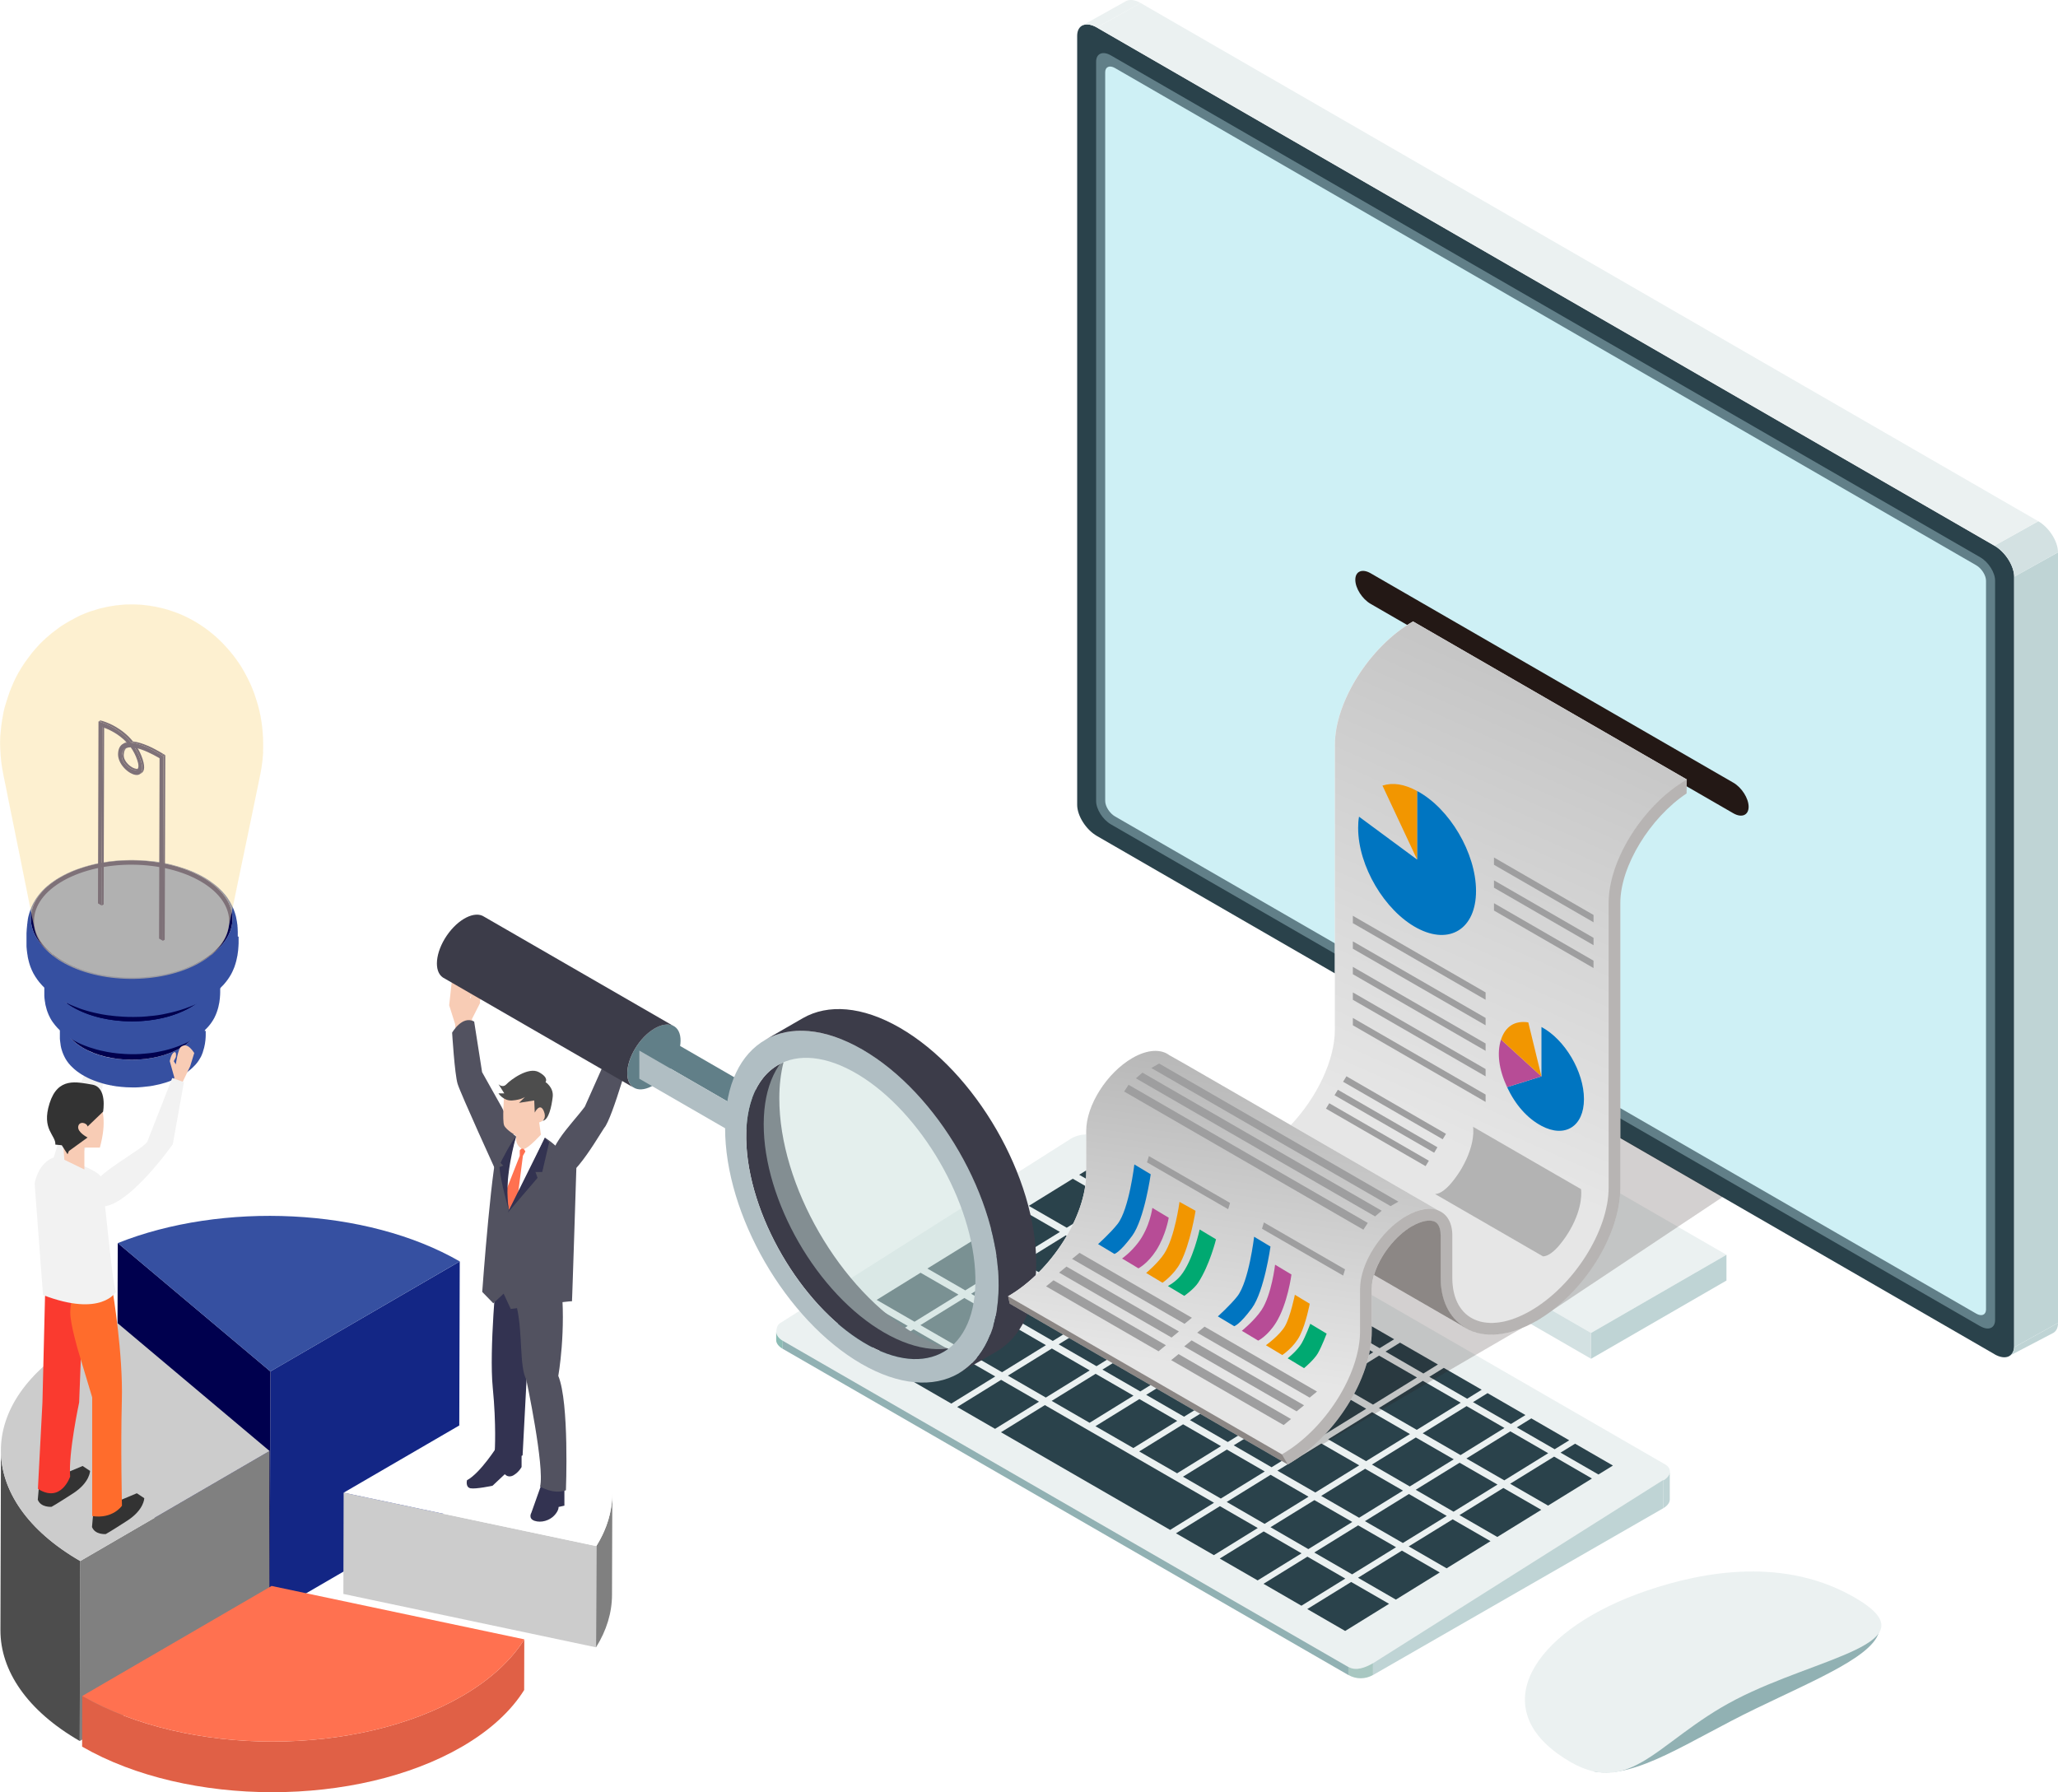 <?xml version="1.0" encoding="UTF-8"?><svg xmlns="http://www.w3.org/2000/svg" width="326.82" height="284.63" xmlns:xlink="http://www.w3.org/1999/xlink" viewBox="0 0 326.82 284.63"><defs><style>.cls-1,.cls-2,.cls-3,.cls-4{fill:#231815;}.cls-1,.cls-3,.cls-4,.cls-5,.cls-6,.cls-7{mix-blend-mode:multiply;}.cls-1,.cls-8,.cls-9{opacity:.5;}.cls-10,.cls-5{fill:#b74c96;}.cls-11{fill:#132685;}.cls-12{fill:#ebf1f1;}.cls-3{opacity:.3;}.cls-13{fill:#4d4d4d;}.cls-14{fill:#6781c1;}.cls-15{fill:#333351;}.cls-16{fill:#fff;}.cls-17{fill:#3c3c49;}.cls-4{opacity:.2;}.cls-6,.cls-18{fill:#f29600;}.cls-19{fill:none;}.cls-20{fill:#3650a1;}.cls-21{fill:#525260;}.cls-22{fill:#8cbcb5;}.cls-23{fill:#e06046;}.cls-24{fill:#91b1b3;}.cls-25{fill:#d3e1e2;}.cls-26{clip-path:url(#clippath-1);}.cls-27{fill:#f2f2f2;}.cls-28{fill:#fa3a2f;}.cls-29{fill:#a8c7c1;}.cls-30{isolation:isolate;}.cls-31{fill:url(#_名称未設定グラデーション_26);}.cls-32{fill:#fce2a2;}.cls-33{fill:#cef0f5;}.cls-34{fill:#bfd4d5;}.cls-35{fill:#617f88;}.cls-36{fill:#b3b3b3;}.cls-37{fill:#ff6c2c;}.cls-38{fill:#333;}.cls-39{fill:url(#_名称未設定グラデーション_26-2);}.cls-40{fill:#00004e;}.cls-8{fill:#cae0dd;}.cls-41{fill:#ff7150;}.cls-42{fill:#0075c1;}.cls-43{fill:#ccc;}.cls-7{fill:#00a971;}.cls-44{fill:#b0bec3;}.cls-45{fill:gray;}.cls-46{fill:#040000;}.cls-47{fill:#2a424b;}.cls-48{fill:#9e9e9f;}.cls-49{fill:#f8ccb5;}.cls-50{clip-path:url(#clippath);}.cls-51{fill:#f7f7f7;}</style><clipPath id="clippath"><path class="cls-19" d="M.07,258.9l.08-28.59c-.02,6.37,4.18,12.74,12.6,17.6l-.08,28.59C4.25,271.65.05,265.27.07,258.9Z"/></clipPath><clipPath id="clippath-1"><path class="cls-19" d="M83.26,260.36l-.02,8.04c-2.05,3.28-5.33,6.36-9.86,8.99-16.61,9.65-43.62,9.65-60.34,0l.02-8.04c16.72,9.65,43.73,9.65,60.34,0,4.53-2.63,7.81-5.71,9.86-8.99Z"/></clipPath><linearGradient id="_名称未設定グラデーション_26" x1="-2068.41" y1="178.64" x2="-2115.1" y2="73.72" gradientTransform="translate(-1845.9) rotate(-180) scale(1 -1)" gradientUnits="userSpaceOnUse"><stop offset="0" stop-color="#e6e6e6"/><stop offset="1" stop-color="#b3b3b3"/></linearGradient><linearGradient id="_名称未設定グラデーション_26-2" x1="-2037.78" y1="217.5" x2="-2045.2" y2="164.06" xlink:href="#_名称未設定グラデーション_26"/></defs><g class="cls-30"><g id="_レイヤー_2"><g id="mv下"><g class="cls-30"><polygon class="cls-11" points="73.01 200.33 72.9 238.93 42.83 256.4 42.94 217.8 73.01 200.33"/><polygon class="cls-40" points="42.94 217.8 42.83 256.4 18.59 236.01 18.7 197.41 42.94 217.8"/><path class="cls-20" d="M73.01,200.33l-30.07,17.48-24.24-20.39c16.58-6.61,39.49-5.64,54.31,2.91Z"/></g><g class="cls-30"><polygon class="cls-45" points="42.81 230.43 42.73 259.03 12.66 276.5 12.74 247.91 42.81 230.43"/><g class="cls-30"><g class="cls-50"><path class="cls-13" d="M12.74,247.91l-.08,28.59C4.25,271.65.05,265.27.07,258.9l.08-28.59c-.02,6.37,4.18,12.74,12.6,17.6"/></g></g><path class="cls-43" d="M18.57,210.05l24.24,20.39-30.07,17.48c-16.72-9.65-16.81-25.3-.2-34.95,1.89-1.1,3.91-2.07,6.03-2.91Z"/></g><g class="cls-30"><g class="cls-30"><path class="cls-45" d="M97.24,237.18l-.05,16.08c0,2.83-.85,5.67-2.54,8.36l.05-16.08c1.68-2.7,2.53-5.53,2.54-8.36"/></g><polygon class="cls-43" points="94.7 245.54 94.66 261.62 54.53 253.14 54.57 237.06 94.7 245.54"/><path class="cls-16" d="M84.64,219.58c12.16,7.02,15.52,17.21,10.06,25.96l-40.13-8.48,30.07-17.48Z"/></g><g class="cls-30"><g class="cls-30"><g class="cls-26"><path class="cls-23" d="M83.26,260.36l-.02,8.04c-2.05,3.28-5.33,6.36-9.86,8.99-16.61,9.65-43.62,9.65-60.34,0l.02-8.04c16.72,9.65,43.73,9.65,60.34,0,4.53-2.63,7.81-5.71,9.86-8.99"/></g></g><path class="cls-41" d="M83.26,260.36c-2.05,3.28-5.33,6.36-9.86,8.99-16.61,9.65-43.62,9.65-60.34,0l30.07-17.48,40.13,8.48Z"/></g><path class="cls-38" d="M18.04,238.7l3.69-1.55,1.18.78s0,1.82-2.68,3.56-3.43,2.14-3.43,2.14c0,0-1.69.16-2.19-1.12l.32-3.64,3.1-.16Z"/><path class="cls-38" d="M9.43,234.37l3.69-1.55,1.18.78s0,1.82-2.68,3.56c-2.68,1.74-3.43,2.14-3.43,2.14,0,0-1.69.16-2.19-1.12l.32-3.64,3.1-.16Z"/><path class="cls-49" d="M11.15,180.82l1.66-5.67,2.8-8.93-1.05-2.02,1.17-1.62.59.29-.88,1.17.4.07s-.99-2.85,1.95-1.25l.71,1.41-1.6,2.71s-1,7.4-1.57,8.58-5.44,7.68-5.44,7.68l1.26-2.42Z"/><path class="cls-27" d="M17.13,166.93l-1.86-.66s-10.26,23.08-6.58,22c6.46-1.91,8.45-21.34,8.45-21.34Z"/><path class="cls-28" d="M13.18,206.79l-.02.56-.59,15.37s-1.74,8.09-1.43,11.78c0,0-1.43,4.3-5.12,1.95l.72-13.73.41-16.9s4-4.09,6.04.98Z"/><path class="cls-37" d="M17.92,205.22s1.64,9.84,1.43,17.21c-.2,7.38.02,16.7.02,16.7,0,0-1.45,2.15-4.73,1.64v-18.85l-2.25-7.48s-1.23-4.2-1.23-5.94.51-6.56,6.76-3.28Z"/><path class="cls-27" d="M9.29,183.64s6.04,2.02,6.66,3.16c.61,1.14,1.64,15.8,2.46,18.36,0,0-2.26,4.09-11.58.51l-1.33-17.72s.61-3.89,3.79-4.3Z"/><path class="cls-49" d="M15.25,174.47s.21.16.45.55c.56.9,1.31,3.02.16,7.23h-2.46v3.48l-3.18-1.54-.41-5.53s-2.36-6.04,5.43-4.2Z"/><path class="cls-38" d="M10.94,182.8l2.97-2.15s-1.64-.82-1.49-1.74c.15-.92,1.38-.61,1.49,0l2.46-2.36s.72-3.89-1.74-4.3c-2.46-.41-5.43-1.23-6.76,2.97-1.33,4.2,1.02,5.02.92,6.56l1.02.1.92,1.43"/><path class="cls-20" d="M32.52,163.76c0-.12,0-.16,0-.28,0-.06,0-.11,0-.16,0-.02,0-.04,0-.06v-.03s0-.08,0-.12h0s0-.04,0-.06v-.05s0-.06-.01-.09c0-.02,0-.04,0-.05,0-.04,0-.08,0-.11v-.03s-.01-.07-.02-.11c0,0,0-.02,0-.03,0,0,0-.02,0-.03v-.05s0-.02,0-.03c0-.04,0-.07-.01-.11,0-.06-.02-.12-.03-.17,0-.01,0-.03,0-.04-.03-.2-.06-.35-.08-.44,0-.02-.01-.04-.02-.07,0,0,0-.01,0-.02,0-.04-.02-.09-.03-.14v-.02s0-.02-.01-.03c-.09-.37-.27-.92-.6-1.52-.05-.1-.11-.19-.17-.28-.01-.02-.03-.04-.04-.07,0-.01-.01-.02-.02-.03l-.04-.05s-.05-.07-.07-.1c-.03-.04-.06-.08-.09-.13-.01-.02-.03-.04-.04-.06l-.02-.02s0,0,0,0c0,0-.01-.02-.02-.03-.02-.02-.03-.04-.05-.06-.2-.25-.4-.47-.61-.67-.02-.02-.04-.04-.05-.05-.01-.01-.02-.02-.03-.03-.15-.14-.34-.3-.53-.44-.03-.02-.05-.04-.08-.06-.14-.11-.29-.21-.41-.31-.17-.12-.41-.26-.59-.37h0s-.29-.17-.68-.37c0,0,0,0,0,0h0c-.2-.1-.43-.21-.7-.33-.27-.11-.52-.21-.74-.29,0,0,0,0,0,0h0c-.29-.1-.52-.18-.68-.23-.94-.3-2.08-.55-3.37-.65h0c-.07,0-.15-.01-.23-.02-.21-.02-.43-.04-.62-.04-.26,0-.6-.02-.85-.02-.26,0-.6.01-.85.02-.24,0-.44.02-.71.05-.57.05-1.13.12-1.68.22-.04,0-.07.01-.11.02h-.01s-.02,0-.02,0c-.24.05-.51.1-.79.17-.64.15-.78.2-1.57.47,0,0-.02,0-.03.01-.51.17-1.78.67-2.99,1.58,0,0-.01.01-.02.02-.04.03-.08.06-.12.09-.02.01-.04.03-.05.04-.01.01-.03.02-.04.04,0,0,0,0-.01.01-.07.06-.14.12-.21.18-.01,0-.02.02-.03.03-.08.07-.15.14-.23.21,0,0,0,0,0,0-.08.07-.15.15-.22.22,0,0-.02.02-.02.02-.02.02-.05.05-.07.07,0,0,0,0-.01.01v.02c-.05.04-.09.09-.13.13-.01.01-.02.03-.03.04-.07.08-.14.17-.21.26-.07.09-.13.18-.2.27-.01.02-.02.04-.04.05-.05.08-.11.16-.16.24,0,0-.01.02-.02.02,0,0,0,.01-.01.02v.02c-.08.12-.14.24-.21.36h0s-.02.04-.03.06c-.05.1-.09.19-.13.29,0,.01,0,.02-.01.03v.02c-.05.1-.08.19-.12.29h0s0,.01,0,.01c0,.02-.02.04-.02.07,0,.02-.01.04-.02.07-.02.06-.04.12-.05.17,0,0,0,.02,0,.03-.01.05-.03.1-.04.15,0,.02-.01.05-.02.07v.03s-.01.01-.01.02c-.02.08-.04.16-.06.23,0,0,0,0,0,.01h0s0,.03,0,.04c0,0,0,0,0,.01-.01.05-.02.11-.03.16,0,0,0,.02,0,.03,0,0,0,0,0,0h0s0,.03,0,.04c-.01.07-.02.13-.03.2,0,0,0,.02,0,.02v.07s-.02.09-.03.14c0,.01,0,.03,0,.04-.02.13-.04.4-.05.51-.02.24-.02.33-.02.47,0,0,0,.02,0,.03,0,.08,0,.18,0,.26v.49s0,0,0,.01c0,0,0,0,0,0,0,0,0,0,0,0,0,.08,0,.18,0,.25h0c0,.05,0,.09,0,.13v.13s0,.02,0,.03c0,.04,0,.07,0,.11,0,.04,0,.09,0,.13h0c0,.08.01.16.02.23v.02s0,0,0,0c.03.28.06.53.1.75,0,0,0,.01,0,.02v.04c.02.05.03.11.04.16v.05s.02.04.02.06c0,0,0,0,0,.01,0,.03.01.06.02.09,0,.03.01.05.02.08,0,.02,0,.04.01.05l.02.06s.02.07.03.1l.03.1s.03.09.04.13c.03.08.05.16.07.21.09.25.21.51.32.73,0,.01.01.03.02.04l.02.04c.06.11.12.21.16.29.06.1.12.19.18.28,0,0,0,.01.01.02,0,0,0-.01-.01-.02.17.25.36.49.58.72.05.05.1.1.15.15.23.24.49.47.76.68.06.05.14.11.21.16.1.08.21.15.32.22.13.1.27.18.42.27.28.17.58.33.88.48.04.02.11.05.19.09.06.03.11.05.17.08.06.03.12.05.19.08.08.04.17.07.25.1.06.03.13.05.2.08.05.02.09.04.14.05.07.02.13.05.2.07.02,0,.04.01.05.02.02,0,.04.01.05.02.04.01.08.03.11.04.66.23,1.19.36,1.4.41.25.06.5.11.75.16h.07s.06.03.09.03c.24.04.48.08.72.12,0,0,.01,0,.02,0h.03c.26.04.52.07.78.09h.03s.01,0,.02,0c.21.02.42.03.63.05.34.02.69.03,1.05.03,0,0,0,0,.01,0h0s0,0,0,0h0s0,0,.01,0c.05,0,.09,0,.14,0,.23,0,.45,0,.67-.02.01,0,.02,0,.03,0h.04c.27-.02.52-.03.76-.06h.04s-.07,0-.1,0c.04,0,.08,0,.13-.01.64-.05,1.33-.14,1.99-.3.19-.04.35-.08.47-.1.03,0,.09-.02.17-.04.52-.13,1.18-.32,1.9-.62.66-.25,1.29-.56,1.84-.93.15-.09.3-.19.43-.28.07-.05.13-.09.19-.14.03-.02.06-.05.09-.07.12-.09.23-.18.34-.27h0s0,0,0,0c.23-.19.45-.4.76-.73.03-.03.06-.07.1-.11.32-.36.57-.75.78-1.14.01-.02.02-.05.04-.07.06-.13.12-.25.17-.38v-.02s0,0,0,0c.06-.14.08-.2.13-.33,0,0,0-.02,0-.03.31-.88.41-1.72.44-2.32v-.03c0-.08,0-.18.01-.26,0-.08,0-.18,0-.26v-.49s0,0,0,0h0ZM13.09,157.14c4.29-2.55,11.27-2.55,15.59,0,4.32,2.55,4.34,6.7.05,9.25-2.81,1.67-6.76,2.25-10.38,1.73-.03,0-.06,0-.1-.01-.13-.02-.26-.04-.39-.06-.03,0-.06,0-.08-.01-.16-.03-.31-.06-.47-.09,0,0-.02,0-.03,0-1.51-.31-2.93-.83-4.14-1.55-4.32-2.55-4.34-6.7-.05-9.25ZM10.36,166.61s0-.01-.01-.02h0s0,.01.01.02h0Z"/><path class="cls-40" d="M28.68,157.14c4.32,2.55,4.34,6.7.05,9.25-4.29,2.55-11.27,2.55-15.59,0-4.32-2.55-4.34-6.7-.05-9.25,4.29-2.55,11.27-2.55,15.59,0Z"/><path class="cls-20" d="M34.89,156.8c0-.14,0-.19,0-.34,0-.07,0-.13,0-.2,0-.03,0-.05,0-.08v-.04s0-.09-.01-.14h0s0-.05,0-.07v-.05s0-.07-.01-.11c0-.02,0-.04,0-.06,0-.05,0-.09-.01-.13v-.04s-.01-.09-.02-.13c0-.01,0-.02,0-.03,0-.01,0-.02,0-.03v-.06s0-.02-.01-.03c0-.04-.01-.08-.02-.13-.01-.07-.02-.14-.03-.21,0-.02,0-.03,0-.05-.04-.23-.08-.41-.1-.53,0-.02-.01-.05-.02-.08,0,0,0-.02,0-.03-.01-.05-.03-.11-.04-.17v-.02s-.01-.02-.01-.03c-.11-.43-.32-1.1-.73-1.81-.06-.11-.13-.22-.2-.33-.02-.03-.03-.05-.05-.08,0-.01-.02-.03-.02-.04l-.05-.06s-.06-.08-.08-.12c-.04-.05-.07-.1-.11-.15-.02-.02-.03-.05-.05-.07l-.02-.03s0,0,0,0c0-.01-.02-.02-.03-.03-.02-.02-.04-.04-.06-.07-.24-.3-.49-.56-.74-.8-.02-.02-.04-.04-.07-.06-.01-.01-.03-.03-.04-.04-.18-.17-.4-.35-.63-.53-.03-.02-.06-.05-.09-.07-.17-.13-.34-.26-.49-.37-.2-.15-.49-.31-.71-.44,0,0,0,0,0,0-.05-.03-.35-.21-.82-.44,0,0,0,0-.01,0h-.01c-.24-.12-.52-.25-.84-.39-.32-.14-.62-.25-.9-.35,0,0,0,0,0,0h-.01c-.35-.12-.63-.21-.81-.27-1.14-.35-2.51-.66-4.06-.77h0c-.09,0-.18-.01-.28-.02-.25-.02-.52-.04-.75-.05-.31,0-.72-.02-1.03-.02-.31,0-.72.02-1.03.02-.29,0-.53.02-.86.05-.69.05-1.36.14-2.03.27-.04,0-.09.02-.13.02h-.01s-.02,0-.03,0c-.29.05-.61.12-.96.2-.77.18-.94.24-1.89.56,0,0-.02,0-.04.01-.61.21-2.15.79-3.6,1.88,0,0-.02.01-.03.02-.05.04-.09.07-.14.11-.02.02-.04.03-.07.05-.02.01-.04.03-.05.04,0,0,0,0-.01.01-.08.07-.17.14-.25.21-.01.01-.03.02-.04.03-.09.08-.18.16-.27.25,0,0,0,0,0,0-.09.09-.18.17-.27.26,0,0-.02.02-.03.03-.03.03-.06.06-.08.09,0,0,0,0-.01.01l-.02.02c-.05.05-.1.1-.14.16-.01.02-.03.03-.04.05-.09.1-.17.2-.25.31-.08.11-.16.21-.24.32-.01.02-.03.04-.04.06-.07.1-.13.19-.19.29,0,0-.01.02-.02.03,0,0-.01.02-.02.03v.02c-.1.14-.17.28-.25.43h0s-.02.05-.03.07c-.06.11-.11.23-.16.35,0,.01-.01.03-.02.04v.02c-.05.11-.1.23-.14.35h0s0,.01,0,.01c0,.03-.02.05-.03.08,0,.03-.02.05-.03.08-.02.07-.05.14-.06.2,0,.01,0,.02,0,.03-.02.06-.03.12-.05.17,0,.03-.02.06-.02.09v.03s-.01.02-.02.03c-.02.09-.05.19-.07.28,0,0,0,.01,0,.01h0s0,.03,0,.04c0,0,0,0,0,.01-.01.07-.03.13-.04.2,0,.01,0,.02,0,.03,0,0,0,0,0,0h0s0,.04,0,.05c-.01.08-.03.16-.04.24,0,0,0,.02,0,.03v.08c-.02.06-.03.11-.04.17,0,.02,0,.04,0,.05-.02.16-.05.47-.06.6-.02.29-.03.4-.03.56,0,.01,0,.02,0,.03,0,.09,0,.21,0,.31v.58s0,0,0,.01c0,0,0,0,0,0,0,0,0,0,0,0,0,.09,0,.21,0,.3v.02s0,.09,0,.13v.15s0,.02,0,.03c0,.04,0,.09,0,.13,0,.05,0,.11,0,.15h0c0,.1.01.19.02.27v.02s0,0,0,0c.03.33.08.63.13.89,0,0,0,.02,0,.03v.05c.02.06.03.13.05.19v.06s.02.04.03.07c0,0,0,0,0,.01,0,.04.02.07.03.11,0,.03.02.06.02.09,0,.02.01.04.02.07l.02.07s.02.08.03.12l.03.11s.03.1.05.16c.03.1.06.19.09.25.1.3.25.6.39.87,0,.02.02.03.02.05l.03.05c.07.13.14.25.2.34.07.11.14.22.22.33,0,0,.01.02.02.02,0,0,0-.01-.01-.02.21.3.44.58.7.86.05.06.12.12.18.18.28.28.58.56.91.81.08.06.16.13.26.19.12.09.25.18.38.27.16.11.33.22.51.33.34.2.7.4,1.07.58.05.03.13.06.23.11.07.03.13.06.2.09.07.03.15.07.23.1.1.04.2.08.3.12.08.03.16.06.24.09.05.02.11.04.16.06.08.03.16.06.24.09.02,0,.04.02.06.02.02,0,.04.01.06.02.05.02.09.03.14.05.8.27,1.43.42,1.69.48.3.07.6.13.9.19l.08.02s.07.01.11.02c.29.05.58.1.87.14,0,0,.02,0,.02,0h.04c.31.05.63.08.94.11h.03s.02,0,.02,0c.25.02.5.04.75.06.4.03.83.04,1.26.04,0,0,.01,0,.02,0h0s.01,0,.02,0c.06,0,.11,0,.17,0,.28,0,.55,0,.8-.02.01,0,.03,0,.04,0h.05c.32-.02.63-.04.92-.07h.05s-.09,0-.12,0c.05,0,.1,0,.15-.01.78-.06,1.6-.17,2.4-.36.23-.05.42-.09.57-.12.03,0,.1-.02.2-.05.63-.15,1.42-.39,2.29-.73.79-.3,1.56-.67,2.22-1.11.18-.11.37-.23.51-.34.08-.06.15-.11.23-.17.04-.03.07-.05.11-.08.15-.11.28-.21.41-.32h0s0,0,0,0c.28-.23.55-.48.91-.87.04-.04.08-.08.12-.13.38-.43.69-.89.94-1.35.02-.03.03-.06.04-.08.08-.15.15-.3.21-.45v-.02s.01,0,.01,0c.07-.16.1-.24.15-.39,0-.01,0-.02.01-.03.38-1.05.49-2.05.52-2.76v-.03c0-.09.01-.22.01-.31,0-.09,0-.21,0-.31v-.58s0,0,0,0h0ZM11.48,148.92c5.17-3.04,13.58-3.04,18.79,0,5.21,3.04,5.23,7.97.06,11.01-3.38,1.99-8.15,2.68-12.5,2.06-.04,0-.08-.01-.12-.02-.16-.02-.32-.05-.47-.07-.03,0-.07-.01-.1-.02-.19-.03-.38-.07-.57-.11-.01,0-.02,0-.04,0-1.82-.37-3.53-.99-4.99-1.84-5.2-3.04-5.23-7.97-.06-11.01ZM8.2,160.19s0-.01-.01-.02h0s0,.01.01.02h0Z"/><path class="cls-40" d="M30.27,148.92c5.21,3.04,5.23,7.97.06,11.01-5.17,3.04-13.58,3.04-18.79,0-5.2-3.04-5.23-7.97-.06-11.01,5.17-3.04,13.58-3.04,18.79,0Z"/><path class="cls-20" d="M37.76,148.73c0-.17,0-.22,0-.4,0-.08,0-.16,0-.23,0-.03,0-.06,0-.09v-.04c0-.06,0-.11-.01-.17h0s0-.06,0-.08v-.06s-.01-.09-.01-.13c0-.03,0-.05,0-.08,0-.06-.01-.11-.01-.16v-.04c-.01-.05-.02-.11-.02-.16,0-.01,0-.03,0-.04,0-.01,0-.03,0-.04v-.07s-.01-.02-.01-.04c0-.05-.01-.1-.02-.15-.01-.09-.02-.17-.04-.25,0-.02,0-.04,0-.06-.05-.28-.09-.49-.12-.63,0-.03-.01-.06-.02-.1,0,0,0-.02,0-.03-.01-.06-.03-.13-.05-.2v-.03s-.01-.02-.02-.04c-.14-.52-.39-1.31-.88-2.15-.08-.13-.16-.27-.24-.39-.02-.03-.04-.06-.06-.09,0-.02-.02-.03-.03-.05l-.05-.08s-.07-.1-.1-.15c-.05-.06-.09-.12-.14-.18-.02-.03-.04-.05-.06-.08l-.02-.03s0,0,0,0c-.01-.01-.02-.03-.03-.04-.02-.03-.04-.05-.07-.08-.29-.35-.58-.67-.89-.95-.03-.03-.05-.05-.08-.08-.02-.01-.03-.03-.05-.05-.21-.2-.49-.42-.76-.63-.04-.03-.07-.06-.11-.08-.21-.16-.41-.3-.6-.44-.24-.18-.6-.37-.85-.53,0,0,0,0,0,0-.06-.03-.42-.25-.99-.53,0,0,0,0-.01,0h-.01c-.29-.15-.63-.3-1.01-.46-.39-.16-.75-.3-1.08-.41,0,0,0,0-.01,0h-.01c-.42-.15-.76-.25-.98-.32-1.37-.42-3.02-.78-4.89-.91h0c-.1,0-.22-.02-.34-.03-.3-.02-.63-.05-.9-.06-.37,0-.87-.03-1.24-.03-.37,0-.87.02-1.24.03-.35,0-.64.03-1.04.06-.83.06-1.64.17-2.44.32-.05,0-.11.02-.16.03h-.02s-.02,0-.03,0c-.35.06-.74.14-1.15.24-.93.22-1.13.29-2.28.66-.01,0-.03,0-.05.02-.73.25-2.59.94-4.34,2.24-.01,0-.02.02-.03.02-.06.04-.11.09-.17.13-.03.02-.05.04-.08.06-.02.02-.04.03-.06.05,0,0-.01,0-.02.01-.1.08-.2.16-.3.25-.02.01-.03.03-.05.04-.11.1-.22.19-.33.29,0,0,0,0,0,0-.11.1-.22.21-.32.32-.01.01-.02.02-.03.03-.03.03-.07.07-.1.11,0,0-.01.01-.02.02l-.02.02c-.06.06-.11.12-.17.19-.02.02-.03.04-.05.06-.1.12-.21.24-.3.36-.1.13-.19.26-.29.39-.02.02-.03.05-.05.07-.08.11-.15.23-.23.35,0,.01-.01.02-.02.04,0,0-.01.02-.02.03v.03c-.12.17-.21.33-.3.51h0s-.02.06-.04.08c-.07.14-.13.27-.19.42,0,.02-.01.03-.02.05v.02c-.07.14-.12.27-.17.41h0s0,.01,0,.02c-.01.03-.02.06-.03.09-.01.03-.02.06-.03.09-.03.08-.05.16-.08.23,0,.01,0,.03-.01.04-.02.07-.04.14-.06.21,0,.03-.02.07-.03.1v.04s-.02.02-.02.03c-.03.11-.06.22-.08.33,0,0,0,.01,0,.02h0s0,.04-.01.05c0,0,0,0,0,.01-.02.08-.03.16-.05.23,0,.01,0,.03,0,.04,0,0,0,0,0,.01h0s0,.04,0,.06c-.02.1-.03.19-.05.29,0,.01,0,.02,0,.03v.1c-.02.07-.03.13-.04.2,0,.02,0,.04,0,.06-.03.19-.06.56-.07.72-.02.34-.03.47-.04.67,0,.01,0,.03,0,.04,0,.11,0,.26,0,.37v.7s0,.01,0,.02c0,0,0,0,0,0,0,0,0,0,0,0,0,.11,0,.25,0,.36v.02c0,.05,0,.11,0,.16v.18s0,.03,0,.04c0,.05,0,.1,0,.16,0,.06,0,.13.01.18v.02c0,.1.02.21.03.31v.03s0,0,0,.01c.04.39.09.75.15,1.06,0,0,0,.02,0,.03v.06c.03.08.04.15.06.22v.07s.03.05.03.08c0,0,0,.01,0,.02.01.04.02.09.03.13,0,.04.02.07.03.11,0,.03.01.05.02.08l.02.09s.03.1.04.14l.04.14c.02.06.04.12.06.19.04.12.08.22.1.3.13.35.3.72.46,1.03,0,.02.02.04.03.06l.04.06c.09.16.17.3.24.41.08.13.17.27.27.4,0,.01.01.02.02.03,0,0-.01-.02-.02-.02.25.35.53.69.84,1.02.07.07.14.14.22.22.34.34.7.66,1.1.97.09.07.2.15.31.23.15.11.3.21.46.32.19.14.39.26.61.39.41.24.84.47,1.28.69.06.03.16.08.28.13.08.04.16.07.24.11.09.04.18.08.28.12.12.05.24.1.36.15.09.04.19.08.29.11.07.03.13.05.2.08.1.04.19.07.29.11.03,0,.05.02.08.03.03,0,.05.02.08.03.06.02.11.04.17.06.96.32,1.73.5,2.03.57.36.08.72.16,1.08.23l.1.02s.09.02.13.02c.35.06.69.12,1.05.16,0,0,.02,0,.03,0h.05c.38.06.75.1,1.13.13h.04s.02,0,.03,0c.3.03.6.05.91.07.49.03,1,.04,1.52.04,0,0,.01,0,.02,0h0s.01,0,.02,0c.07,0,.14,0,.2,0,.33,0,.66-.01.97-.02.01,0,.03,0,.05,0h.06c.39-.02.76-.05,1.11-.08h.06s-.1,0-.15,0c.06,0,.12-.01.19-.02.94-.07,1.93-.2,2.89-.43.28-.06.51-.11.68-.15.04,0,.13-.03.24-.06.75-.18,1.71-.46,2.76-.87.95-.36,1.87-.79,2.68-1.32.22-.13.44-.27.62-.4.1-.07.19-.13.27-.2.04-.03.09-.06.13-.1.18-.13.34-.25.5-.38h0s0,0,0,0c.33-.27.66-.57,1.1-1.04.05-.05.09-.1.14-.16.46-.52.83-1.06,1.13-1.61.02-.03.03-.07.05-.1.09-.18.18-.35.25-.53v-.02s.01,0,.01,0c.09-.19.12-.28.19-.46,0-.01,0-.03.01-.04.45-1.25.59-2.44.63-3.29v-.04c0-.11.01-.26.02-.37,0-.11,0-.25,0-.36v-.7s0,0,0,0h0ZM9.56,139.35c6.23-3.62,16.36-3.62,22.63,0,6.27,3.62,6.3,9.49.07,13.11-4.07,2.37-9.82,3.19-15.06,2.46-.05,0-.09-.01-.14-.02-.19-.03-.38-.06-.57-.09-.04,0-.08-.01-.12-.02-.23-.04-.46-.08-.68-.13-.01,0-.03,0-.04,0-2.2-.45-4.26-1.18-6.02-2.19-6.27-3.62-6.3-9.49-.07-13.11ZM5.6,152.77s-.01-.01-.02-.02c0,0,0,0,0,0,0,0,.01.01.02.02h0Z"/><path class="cls-40" d="M32.19,139.35c6.27,3.62,6.3,9.49.07,13.11-6.23,3.62-16.36,3.62-22.63,0-6.27-3.62-6.3-9.49-.07-13.11,6.23-3.62,16.36-3.62,22.63,0Z"/><path class="cls-14" d="M10.1,139.84c6.14-3.44,15.95-3.34,21.91.22,5.97,3.57,5.83,9.25-.31,12.69-6.14,3.44-15.95,3.34-21.91-.22-5.97-3.57-5.83-9.25.31-12.69Z"/><g class="cls-30"><polygon class="cls-40" points="16.24 115.47 16.54 115.3 16.46 143.64 16.16 143.81 16.24 115.47"/><polygon class="cls-40" points="15.64 114.59 15.94 114.41 16.16 114.47 15.86 114.64 15.64 114.59"/><path class="cls-40" d="M19.93,118.88l.3-.17c-.37.21-.56.6-.58,1.17-.02.59.32,1.1.62,1.41.22.24.47.43.71.57.42.24.83.32,1.07.18l-.3.17c-.24.15-.65.07-1.07-.18-.24-.14-.49-.33-.71-.57-.3-.32-.64-.82-.62-1.41.03-.58.22-.96.58-1.17Z"/><path class="cls-40" d="M19.5,118.14l.3-.17s.08-.05.13-.07c.16-.07.33-.12.52-.14l-.3.17c-.19.02-.36.07-.52.14-.04.02-.09.04-.13.07Z"/><path class="cls-40" d="M15.86,114.64l.3-.17s.99.25,2.2.95c.88.51,1.9,1.26,2.76,2.34l-.3.17c-.87-1.08-1.88-1.83-2.76-2.34-1.21-.7-2.18-.94-2.2-.95Z"/><path class="cls-40" d="M22.47,122.78l-.3.17s0,0,.01,0c.28-.17.67-.68.17-2.2-.25-.75-.57-1.42-.94-2.01l.3-.17c.37.59.7,1.25.94,2,.5,1.52.11,2.03-.17,2.2,0,0,0,0-.01,0Z"/><path class="cls-40" d="M20.82,117.93l.3-.17c1.46.13,3.32,1.1,4.25,1.64.34.19.55.33.59.36l-.3.17s-.25-.16-.59-.36c-.94-.54-2.79-1.51-4.25-1.64Z"/><polygon class="cls-40" points="25.66 119.92 25.96 119.75 26.25 119.93 25.95 120.11 25.66 119.92"/><path class="cls-40" d="M25.66,119.92l.29.18-.08,29.31-.61-.35.08-28.64c-.07-.04-.15-.09-.24-.14-.81-.46-2.39-1.3-3.69-1.53.37.59.7,1.25.94,2.01.5,1.52.11,2.03-.17,2.2-.36.22-.92.12-1.5-.21-.32-.19-.65-.45-.95-.77-.66-.71-1.02-1.54-.98-2.3.04-.81.33-1.34.88-1.6.16-.07.33-.12.52-.14-.67-.73-1.42-1.26-2.09-1.65-.79-.46-1.48-.71-1.82-.81l-.08,28.34-.6-.35.08-28.88.22.05s.99.25,2.2.95c.88.51,1.89,1.26,2.76,2.34,1.46.13,3.32,1.1,4.25,1.64.34.19.55.33.59.36ZM21.8,120.73c-.26-.79-.62-1.46-1.04-2.05-.27,0-.52.05-.73.14-.43.2-.66.6-.68,1.23-.02.59.32,1.1.62,1.41.22.24.47.43.71.57.42.24.83.32,1.07.18.37-.23.24-.93.05-1.48"/><polygon class="cls-40" points="25.95 120.11 26.25 119.93 26.16 149.24 25.86 149.42 25.95 120.11"/></g><g class="cls-9"><path class="cls-32" d="M41.77,119.41c0-.14.01-.28.02-.42,0-.06,0-.12,0-.18,0-.08,0-.15,0-.22.02-1.07-.04-2.1-.15-3.05,0-.01,0-.03,0-.05,0-.06-.01-.12-.02-.18-.07-.54-.15-1.07-.24-1.56v-.06s-.01,0-.01-.01h0s-.06-.26-.06-.26c-.02-.11-.04-.21-.07-.32l-.04-.19v-.05s-.02-.04-.03-.06c0-.02-.01-.05-.02-.07-.08-.36-.19-.8-.34-1.27-.53-1.81-1.11-2.98-1.23-3.23-.22-.47-.54-1.08-.79-1.53-.26-.46-.62-1.08-.93-1.5,0,0,0,0,0,0-.02-.02-.03-.05-.05-.07,0-.01-.02-.03-.03-.04-.23-.34-.38-.56-.58-.81-.39-.51-.83-1.04-1.33-1.59,0,0-.01-.01-.02-.02-.35-.4-.86-.9-1.25-1.26,0,0-.02-.01-.02-.02-.31-.28-.51-.47-.77-.68-.26-.21-.51-.41-.77-.61-.04-.03-.08-.06-.12-.09-.03-.02-.06-.04-.09-.07-.06-.04-.11-.08-.17-.12-.04-.03-.07-.05-.11-.08-.04-.03-.07-.05-.11-.08-.02-.02-.04-.03-.07-.05,0,0-.01,0-.02-.02h-.02c-.29-.21-.57-.39-.84-.56-.1-.06-.2-.13-.31-.19,0,0,0,0,0,0h0c-.37-.23-.89-.52-1.28-.71,0,0,0,0,0,0-.56-.29-1.06-.5-1.44-.66-.23-.1-.45-.18-.69-.26-.03,0-.05-.02-.07-.03-.31-.1-.71-.25-1.02-.34-.3-.09-.7-.2-1-.27-.28-.07-.61-.14-.95-.21h0s0,0-.01,0c-.33-.07-.66-.12-.92-.16-.04,0-.08-.01-.13-.02-.33-.05-.68-.09-1.04-.12-.12-.01-.24-.02-.35-.03-.7-.05-1.45-.06-2.24-.03-.24,0-.5.03-.71.05-.15.01-.48.04-.89.09,0,0,0,0-.01,0h0c-.27.03-.58.08-.9.14h0s0,0,0,0c0,0-.01,0-.02,0-.07.01-.13.02-.19.04-.11.02-.21.04-.32.06-.05,0-.1.02-.14.03-.16.03-.32.07-.48.11-.08.02-.16.04-.23.05-.1.02-.19.05-.29.07-.09.02-.16.04-.22.06-.39.11-.75.22-1.1.34,0,0-.02,0-.02,0h-.02c-.06.03-.12.05-.18.07-.31.11-.61.22-.99.38,0,0,0,0,0,0-.5.2-.7.29-1.23.57-.1.05-.19.1-.29.15l.05-.02c-.05.03-.11.06-.17.09h.03c-.2.09-.4.2-.58.29-.36.21-.63.37-.87.52-.01,0-.02.02-.04.02-.02.01-.04.02-.06.04-.28.17-.55.35-.78.52-.3.22-.68.5-1.08.81-.02.02-.04.03-.06.04l-.04.04c-.31.25-.63.52-.93.79-.13.12-.26.24-.38.36-.01.01-.02.02-.03.03-.04.03-.07.07-.11.1-.16.16-.3.29-.45.45-.4.41-.78.85-1.15,1.3-.07.08-.14.17-.2.25-.27.34-.57.75-.86,1.16l-.11.14c-.04.06-.08.13-.13.2-.03.05-.07.1-.1.15,0,0-.01.02-.02.03-.14.21-.27.41-.39.6-.64,1.03-1.11,1.99-1.48,2.91-.02.05-.05.11-.07.16-.33.76-.65,1.81-.9,2.6-.03.1-.07.21-.1.33-.19.65-.32,1.32-.43,2.01-.02.1-.04.2-.05.29-.1.54-.16,1.28-.22,1.82-.1.83-.11,1.95-.06,2.78.1,1.81.15,2.06.43,3.72h0s0,0,0,0c.05.26.12.61.18.88.07.33.17.84.33,1.63l.06.29c.08.38.18.89.25,1.27l.29,1.43c.09.47.22,1.1.32,1.57l.34,1.67c.1.52.24,1.22.35,1.74l.36,1.77c.11.53.25,1.24.36,1.78l.35,1.75c.1.51.24,1.18.34,1.68l.32,1.59c.09.44.21,1.02.29,1.46l.26,1.3c.07.33.16.78.22,1.11l.18.88c.04.19.09.44.13.63,0,.02.01.05.02.08,0,0,0,0,0,0,.02.08.04.18.05.25.38,1.9,1.81,3.74,4.28,5.22,5.97,3.57,15.78,3.67,21.91.22,2.65-1.48,4.18-3.39,4.58-5.35.02-.1.05-.23.07-.34l.13-.63c.05-.26.13-.62.18-.88l.23-1.11c.08-.39.19-.91.27-1.3l.3-1.46c.1-.48.23-1.11.33-1.59l.35-1.68c.11-.52.25-1.22.36-1.74l.37-1.77c.11-.53.26-1.24.37-1.77l.36-1.74c.1-.5.24-1.17.35-1.67l.32-1.57c.09-.43.21-1,.3-1.43l.26-1.27c.07-.32.15-.75.22-1.07l.17-.84s0,0,0,0c.05-.23.11-.52.16-.76.01-.07.02-.11.02-.12.06-.28.12-.65.17-.93.12-.71.21-1.59.26-2.42,0-.04,0-.09,0-.13Z"/><path class="cls-14" d="M11.72,98.25l-.03.02s.06-.03.1-.05l-.06.03Z"/></g><path class="cls-49" d="M19.41,186.48l5.48-6.41,2.8-8.93-.73-2.61s.21-1.17.67-1.4c.46-.23.3.75.3.75l-.33.65.32.51s.33-2.43.82-2.79c.49-.36,1.14-.49,2.11.98l-.65,2.11-1.23,2.57s-1,7.4-1.57,8.58-9.26,8.41-9.26,8.41l1.26-2.42Z"/><path class="cls-27" d="M29.21,171.86l-1.86-.66-3.98,10.17c-1.41,1.79-11.46,6.5-8.96,9.4,3.67,4.26,13.03-9.05,13.03-9.05l1.77-9.86Z"/><path class="cls-49" d="M75.88,170.16l-.93-8.33,1.24-2.44c.28-.35-.76-1.82-.76-1.82l-.3,1.89-.48-1.1s1.37-1.7.77-2.07c-.59-.37-3.66-.83-3.69-.28l-.4,3.64.94,2.97s.66,8.13,1.03,9.58c.37,1.45,2.57-2.05,2.57-2.05Z"/><path class="cls-21" d="M75.3,162.24l1.26,8.04,3.11,5.54s1.19,2.4,1.75,3.48c.55,1.08,1.39,2.69-.28,4-1.67,1.31-2.38,2.68-2.38,2.68,0,0-5.62-12.31-6.09-13.85s-.87-8.13-.87-8.13c0,0,1.61-2.81,3.51-1.76Z"/><path class="cls-15" d="M79.05,229.56s-2.72,4.36-4.89,5.52c0,0-.28,1.12.56,1.28.84.16,3.49-.4,3.49-.4l1.96-1.84s.52.68,1.4.16c.87-.52,1.26-1.3,1.26-1.3v-3.09l-3.77-.32Z"/><path class="cls-15" d="M86.24,235.01l-1.86,5.24s-.55.92.51,1.28c1.06.35,2.37-.04,3.13-.85s.68-1.35.68-1.35l.93-.21v-3.76l-3.38-.35Z"/><path class="cls-15" d="M84.45,203.31s-3.18.38-5.55-1.43c0,0-1.24,12.48-.65,18.47s.32,10.14.32,10.14c0,0,2.75,1.4,4.42.65l1.46-27.82Z"/><path class="cls-21" d="M78.89,201.88s1.23,5.26,3.18,5.71c.96,4.14.38,9.38,1.51,11.52,0,0,2.94,13.85,2.19,16.97,0,0,2.06,1.31,4.1.6,0,0,.56-13.92-1.21-18.17,0,0,1.29-7.13.43-14.99l-10.2-1.63Z"/><path class="cls-46" d="M89.52,201.39s-5.4,2.39-11.04-1.59v1.15s5.6,3.69,11.04,1.6v-1.16Z"/><path class="cls-16" d="M86.83,180.94s2.1,1.76,3.08,2.93l-.32,17.52s-5.68,4-10.84-.8l-.54-11.43s2.25-7.67,3.27-9.03l5.35.81Z"/><path class="cls-49" d="M85.36,176.55c.04.11.59,3.99.59,3.99,0,0-.04,1.78-2.97,2.29,0,0-.55-.26-1.15-1.56l.38-4.38,3.14-.34Z"/><polygon class="cls-41" points="82.54 183.56 82.54 182.33 83.6 182.57 83.04 183.56 82.22 189.98 80.71 193.58 80.14 189.66 82.54 183.56"/><path class="cls-16" d="M85.96,180.13s-1.97,2.2-2.78,2.35l.9,1.3,2.64-2.92-.77-.73Z"/><path class="cls-16" d="M81.96,180.21s-.3,1.57.89,2.2l-1.05.83-.3-3.11.46.08Z"/><path class="cls-21" d="M79.36,181.46c.65-.66,2.12-1.34,2.12-1.34l.47.35c-2.21,6.51-1.12,11.67-1.12,11.67,1.08-1.5,5.7-11.46,5.7-11.46,2.16,1.27,5,4.76,5,4.76,0,0-.67,21.37-.7,21.23-.03-.14-9.72,1.21-9.72,1.21l-1.13-2.43-1.64,1.53-1.76-1.81s1.62-22.53,2.78-23.7Z"/><polygon class="cls-15" points="86.53 180.69 80.61 192.61 85.37 187.06 85.03 186.13 86.11 186.13 87.21 181.42 86.53 180.69"/><path class="cls-15" d="M81.96,180.48s-2.1,6.99-1.15,11.74c0,0-1.34-4.62-1.5-6.87l.61-.23-.44-.45s1.73-3.47,2.49-4.18Z"/><path class="cls-49" d="M80.06,173.96s-.32,4.02,0,4.77c.32.75,2.03,1.72,2.03,1.72l3.3-2.2s.88.18,1.44-1.29c.56-1.47-.84-2.09-1.5-1.38,0,0-1.47-6.7-5.28-1.62Z"/><path class="cls-13" d="M86.17,178s.65-.45.19-1.54c-.61-1.45-1.44.23-1.44.23l-.08-1.92-2.42.38.96-.94s-.6.45-2.02.56c-1.42.11-2.2-1.13-2.2-1.13h.92l-.92-1.46s.64.68,1.28,0c.64-.68,3.48-2.81,5.13-1.91,1.65.9,1.06,1.58,1.06,1.58,0,0,1.33.85,1.14,2.37-.18,1.52-.63,3.67-1.6,3.78Z"/><path class="cls-49" d="M93.92,175.5l1.08-2.12,3.21-8.86-.96-2.83,1.32.78s-.65-2.4-.38-2.67c.94-.94,2.29-1.35,2.97.4.2.52.17,2.52.17,2.52l-1.21,2.61s-2.73,9.29-3.36,10.42c-.63,1.13-5.94,5.29-5.94,5.29l3.1-5.54Z"/><path class="cls-21" d="M100.54,165.75l-2.68-1.19s-4.98,11.18-4.99,11.2c-2.38,3.2-6.63,6.93-5.21,10.44,1.7,4.21,6.88-4.94,8.29-7.07,1.31-1.44,4.6-13.37,4.6-13.37Z"/><path class="cls-49" d="M75.21,159.67h0c-.41-.12-.66-.55-.54-.96l.45-1.61c.12-.41.55-.66.96-.54h0c.41.12.66.55.54.96l-.45,1.61c-.12.41-.55.66-.96.54Z"/><path class="cls-34" d="M264.15,239.52c.67-.39,1.02-.9,1.02-1.38v-.03s0-4.44,0-4.44v-.04c.02.49-.33,1.02-1.04,1.43l.02,4.46"/><path class="cls-12" d="M123.54,212.71l90.1,52.02c1.09.63,3.01.51,4.27-.27l46.22-29.32c1.27-.78,1.41-1.93.32-2.56l-90.1-52.02c-1.09-.63-3.01-.51-4.27.27l-46.22,29.32c-.85.56-.6,2.36-.32,2.56Z"/><polygon class="cls-47" points="131.16 211.41 137.18 214.88 144.15 210.58 138.13 207.1 131.16 211.41"/><polygon class="cls-47" points="139.22 206.44 145.23 209.91 152.21 205.6 146.19 202.13 139.22 206.44"/><polygon class="cls-47" points="147.27 201.46 153.29 204.93 160.26 200.63 154.25 197.15 147.27 201.46"/><polygon class="cls-47" points="155.33 196.48 161.34 199.96 168.32 195.65 162.3 192.18 155.33 196.48"/><polygon class="cls-47" points="163.38 191.51 169.4 194.98 176.37 190.67 170.36 187.2 163.38 191.51"/><polygon class="cls-47" points="138.11 215.42 144.12 218.9 151.1 214.59 145.08 211.12 138.11 215.42"/><polygon class="cls-47" points="146.16 210.45 152.18 213.92 159.15 209.61 153.14 206.14 146.16 210.45"/><polygon class="cls-47" points="154.22 205.47 160.24 208.95 167.21 204.64 161.19 201.16 154.22 205.47"/><polygon class="cls-47" points="162.28 200.5 168.29 203.97 175.27 199.66 169.25 196.19 162.28 200.5"/><polygon class="cls-47" points="170.33 195.52 176.35 198.99 183.32 194.69 177.31 191.21 170.33 195.52"/><polygon class="cls-47" points="145.06 219.44 151.07 222.91 158.05 218.6 152.03 215.13 145.06 219.44"/><polygon class="cls-47" points="153.11 214.46 159.13 217.93 166.1 213.63 160.09 210.15 153.11 214.46"/><polygon class="cls-47" points="161.17 209.48 167.19 212.96 174.16 208.65 168.14 205.18 161.17 209.48"/><polygon class="cls-47" points="169.23 204.51 175.24 207.98 182.22 203.67 176.2 200.2 169.23 204.51"/><polygon class="cls-47" points="177.28 199.53 183.3 203.01 190.27 198.7 184.26 195.23 177.28 199.53"/><polygon class="cls-47" points="152.01 223.45 158.02 226.92 165 222.61 158.98 219.14 152.01 223.45"/><polygon class="cls-47" points="160.06 218.47 166.08 221.95 173.05 217.64 167.04 214.16 160.06 218.47"/><polygon class="cls-47" points="168.12 213.5 174.13 216.97 181.11 212.66 175.09 209.19 168.12 213.5"/><polygon class="cls-47" points="176.18 208.52 182.19 211.99 189.16 207.69 183.15 204.21 176.18 208.52"/><polygon class="cls-47" points="184.23 203.55 190.25 207.02 197.22 202.71 191.2 199.24 184.23 203.55"/><polygon class="cls-47" points="167.01 222.48 173.03 225.96 180 221.65 173.99 218.18 167.01 222.48"/><polygon class="cls-47" points="175.07 217.51 181.08 220.98 188.06 216.67 182.04 213.2 175.07 217.51"/><polygon class="cls-47" points="183.12 212.53 189.14 216.01 196.11 211.7 190.1 208.23 183.12 212.53"/><polygon class="cls-47" points="191.18 207.56 197.2 211.03 204.17 206.72 198.15 203.25 191.18 207.56"/><polygon class="cls-47" points="173.96 226.5 179.98 229.97 186.95 225.66 180.94 222.19 173.96 226.5"/><polygon class="cls-47" points="182.02 221.52 188.03 224.99 195.01 220.69 188.99 217.21 182.02 221.52"/><polygon class="cls-47" points="190.07 216.54 196.09 220.02 203.06 215.71 197.05 212.24 190.07 216.54"/><polygon class="cls-47" points="198.13 211.57 204.14 215.04 211.12 210.73 205.1 207.26 198.13 211.57"/><polygon class="cls-47" points="180.91 230.51 186.93 233.98 193.9 229.67 187.88 226.2 180.91 230.51"/><polygon class="cls-47" points="188.97 225.53 194.98 229.01 201.96 224.7 195.94 221.23 188.97 225.53"/><polygon class="cls-47" points="197.02 220.56 203.04 224.03 210.01 219.72 204 216.25 197.02 220.56"/><polygon class="cls-47" points="205.08 215.58 211.09 219.05 218.07 214.75 212.05 211.27 205.08 215.58"/><polygon class="cls-47" points="158.96 227.46 185.82 242.97 192.79 238.66 165.93 223.15 158.96 227.46"/><polygon class="cls-47" points="187.86 234.52 193.87 237.99 200.85 233.69 194.83 230.21 187.86 234.52"/><polygon class="cls-47" points="195.92 229.54 201.93 233.02 208.9 228.71 202.89 225.24 195.92 229.54"/><polygon class="cls-47" points="203.97 224.57 209.99 228.04 216.96 223.73 210.95 220.26 203.97 224.57"/><polygon class="cls-47" points="212.03 219.59 218.04 223.07 225.02 218.76 219 215.29 212.03 219.59"/><polygon class="cls-47" points="186.75 243.51 192.77 246.98 199.74 242.67 193.73 239.2 186.75 243.51"/><polygon class="cls-47" points="194.81 238.53 200.82 242.01 207.8 237.7 201.78 234.22 194.81 238.53"/><polygon class="cls-47" points="202.86 233.56 208.88 237.03 215.85 232.72 209.84 229.25 202.86 233.56"/><polygon class="cls-47" points="210.92 228.58 216.94 232.05 223.91 227.75 217.89 224.27 210.92 228.58"/><polygon class="cls-47" points="218.98 223.61 224.99 227.08 231.97 222.77 225.95 219.3 218.98 223.61"/><polygon class="cls-47" points="193.7 247.52 199.72 250.99 206.69 246.69 200.68 243.21 193.7 247.52"/><polygon class="cls-47" points="201.76 242.54 207.77 246.02 214.75 241.71 208.73 238.24 201.76 242.54"/><polygon class="cls-47" points="209.81 237.57 215.83 241.04 222.8 236.73 216.79 233.26 209.81 237.57"/><polygon class="cls-47" points="217.87 232.59 223.88 236.07 230.86 231.76 224.84 228.29 217.87 232.59"/><polygon class="cls-47" points="225.93 227.62 231.94 231.09 238.91 226.78 232.9 223.31 225.93 227.62"/><polygon class="cls-47" points="200.65 251.53 206.67 255.01 213.64 250.7 207.62 247.22 200.65 251.53"/><polygon class="cls-47" points="208.71 246.56 214.72 250.03 221.7 245.72 215.68 242.25 208.71 246.56"/><polygon class="cls-47" points="216.76 241.58 222.78 245.05 229.75 240.75 223.74 237.27 216.76 241.58"/><polygon class="cls-47" points="224.82 236.6 230.83 240.08 237.81 235.77 231.79 232.3 224.82 236.6"/><polygon class="cls-47" points="232.87 231.63 238.89 235.1 245.86 230.79 239.85 227.32 232.87 231.63"/><polygon class="cls-47" points="207.6 255.54 213.62 259.02 220.59 254.71 214.57 251.24 207.6 255.54"/><polygon class="cls-47" points="215.66 250.57 221.67 254.04 228.64 249.73 222.63 246.26 215.66 250.57"/><polygon class="cls-47" points="223.71 245.59 229.73 249.07 236.7 244.76 230.69 241.29 223.71 245.59"/><polygon class="cls-47" points="231.77 240.62 237.78 244.09 244.76 239.78 238.74 236.31 231.77 240.62"/><polygon class="cls-47" points="239.82 235.64 245.84 239.11 252.81 234.81 246.8 231.33 239.82 235.64"/><polygon class="cls-47" points="171.38 186.57 177.4 190.04 179.71 188.62 173.69 185.14 171.38 186.57"/><polygon class="cls-47" points="178.33 190.58 184.35 194.05 186.65 192.63 180.64 189.16 178.33 190.58"/><polygon class="cls-47" points="185.28 194.59 191.3 198.07 193.6 196.64 187.59 193.17 185.28 194.59"/><polygon class="cls-47" points="192.23 198.6 198.25 202.08 200.55 200.65 194.54 197.18 192.23 198.6"/><polygon class="cls-47" points="199.18 202.62 205.19 206.09 207.5 204.66 201.49 201.19 199.18 202.62"/><polygon class="cls-47" points="206.13 206.63 212.14 210.1 214.45 208.68 208.43 205.2 206.13 206.63"/><polygon class="cls-47" points="213.08 210.64 219.09 214.11 221.4 212.69 215.38 209.22 213.08 210.64"/><polygon class="cls-47" points="220.03 214.65 226.04 218.13 228.35 216.7 222.33 213.23 220.03 214.65"/><polygon class="cls-47" points="226.98 218.66 232.99 222.14 235.3 220.71 229.28 217.24 226.98 218.66"/><polygon class="cls-47" points="233.92 222.68 239.94 226.15 242.25 224.73 236.23 221.25 233.92 222.68"/><polygon class="cls-47" points="240.87 226.69 246.89 230.16 249.2 228.74 243.18 225.26 240.87 226.69"/><polygon class="cls-47" points="247.82 230.7 253.84 234.17 256.14 232.75 250.13 229.28 247.82 230.7"/><polygon class="cls-34" points="218.04 264.15 264.15 235.03 264.15 239.52 218.04 266.02 218.04 264.15"/><polygon class="cls-24" points="214.13 264.75 214.13 266.02 124.28 214.2 124.28 212.92 214.13 264.75"/><path class="cls-29" d="M218.04,266.01h0c-1.21.7-2.7.7-3.91,0h0v-1.28h0c1.21.7,2.7.11,3.91-.59h0s0,1.87,0,1.87Z"/><path class="cls-22" d="M124.28,214.2c-.67-.39-1.02-.9-1.02-1.38v-.03s0-1.54,0-1.54v.18c-.02.49.33,1.1,1.04,1.51l-.02,1.25"/><polygon class="cls-12" points="208.14 185.98 229.64 173.56 274.17 199.28 252.67 211.69 208.14 185.98"/><polygon class="cls-34" points="252.67 215.79 274.17 203.37 274.17 199.28 252.67 211.69 252.67 215.79"/><polygon class="cls-25" points="252.67 215.79 208.14 190.08 208.14 185.98 252.67 211.69 252.67 215.79"/><polygon class="cls-34" points="255.98 162.69 255.98 194.81 251.83 197.2 251.83 165.08 255.98 162.69"/><polygon class="cls-22" points="237.46 151.99 237.46 184.11 233.31 186.51 233.31 154.39 237.46 151.99"/><polygon class="cls-12" points="233.31 154.39 237.46 151.99 255.98 162.69 251.83 165.08 233.31 154.39"/><polygon class="cls-25" points="251.83 197.2 233.31 186.51 233.31 154.39 251.83 165.08 251.83 197.2"/><path class="cls-47" d="M316.73,215.06l-142.54-82.3c-1.73-1-3.13-3.21-3.13-4.94V5.69c0-1.73,1.4-2.32,3.13-1.32l142.54,82.3c1.73,1,3.13,3.21,3.13,4.94v122.14c0,1.73-1.4,2.32-3.13,1.32Z"/><path class="cls-35" d="M314.48,210.63l-138.06-79.71c-1.3-.75-2.35-2.41-2.35-3.7V9.79c0-1.3,1.05-1.74,2.35-.99l138.06,79.71c1.3.75,2.35,2.41,2.35,3.7v117.42c0,1.3-1.05,1.74-2.35.99Z"/><path class="cls-33" d="M313.83,208.62l-136.76-78.96c-.86-.5-1.56-1.6-1.56-2.47V11.47c0-.86.7-1.16,1.56-.66l136.76,78.96c.86.5,1.56,1.6,1.56,2.47v115.72c0,.86-.7,1.16-1.56.66Z"/><polygon class="cls-34" points="319.85 91.6 326.82 87.72 326.82 210.09 319.85 213.97 319.85 91.6"/><path class="cls-25" d="M323.69,82.78c1.73,1,3.13,3.21,3.13,4.94l-6.96,3.88c0-1.73-1.4-3.94-3.13-4.94l6.96-3.88Z"/><polygon class="cls-12" points="181.14 .48 323.69 82.78 316.73 86.66 174.18 4.37 181.14 .48"/><path class="cls-12" d="M171.73,4.13c.57-.39,1.46-.34,2.45.23l6.96-3.88c-.97-.56-1.83-.62-2.41-.26l-7,3.91Z"/><path class="cls-34" d="M319.85,213.97c-.05.67-.34,1.14-.77,1.38l.31-.17,6.52-3.41c.57-.24.92-.82.92-1.68l-6.97,3.88Z"/><path class="cls-24" d="M298.49,258.64c-.35,4.08-9.5,7.8-19.68,12.72-10.57,5.1-18.91,11.14-25.58,9.99-3.05-.13,33.74-25.48,45.26-22.71Z"/><path class="cls-12" d="M261.57,252.6c-17.3,5.87-25.49,17.72-14.23,25.89,11.26,8.17,15.21-1.81,28.34-8.6,13.12-6.79,31.13-8.87,19.18-15.99-11.26-6.7-24.22-4.38-33.29-1.3Z"/><path class="cls-35" d="M100.57,172.68c-1.47-1-1.2-3.97.61-6.64,1.81-2.66,4.47-4.01,5.95-3.01,1.47,1,1.2,3.97-.61,6.64-1.81,2.66-4.47,4.01-5.95,3.01Z"/><path class="cls-17" d="M76.89,145.59l30.23,17.45c-1.47-1-4.14.34-5.95,3.01-1.81,2.66-2.08,5.63-.61,6.64l-30.23-17.45c-1.47-1-1.2-3.97.61-6.64,1.81-2.66,4.47-4.01,5.95-3.01Z"/><polygon class="cls-35" points="101.53 166.85 117.02 175.79 120.89 173.56 105.4 164.61 101.53 166.85"/><polygon class="cls-44" points="117.02 175.79 101.53 166.85 101.53 171.32 117.02 180.26 117.02 175.79"/><polygon class="cls-22" points="117.02 175.79 120.89 173.56 120.89 178.03 117.02 180.26 117.02 175.79"/><path class="cls-17" d="M123.76,174.4c0-2.1.24-4,.67-5.7-3.98,1.7-6.32,6.43-5.88,13.39.75,12.04,9.49,26.2,19.51,31.63,5.08,2.75,9.52,2.72,12.56.46-1.67-.49-3.42-1.24-5.21-2.28-11.99-6.93-21.69-23.71-21.65-37.5Z"/><path class="cls-8" d="M140.53,167.53c10.6,6.12,19.16,20.95,19.13,33.13-.03,12.18-8.65,17.09-19.25,10.97-10.6-6.12-19.16-20.95-19.13-33.13s8.66-17.09,19.25-10.97Z"/><path class="cls-44" d="M136.94,166.68c12,6.93,21.69,23.71,21.65,37.5-.04,13.78-9.79,19.34-21.79,12.42-11.99-6.93-21.69-23.71-21.65-37.5.04-13.78,9.8-19.34,21.79-12.42ZM118.55,182.1c.75,12.04,9.49,26.2,19.51,31.63,10.02,5.42,17.54.06,16.79-11.99-.75-12.04-9.49-26.2-19.51-31.63-10.02-5.42-17.54-.06-16.79,11.99Z"/><path class="cls-17" d="M158.21,214.67l-5.97,3.45c3.91-2.26,6.33-7.08,6.35-13.94.04-13.78-9.65-30.57-21.65-37.5-6.01-3.47-11.46-3.81-15.41-1.54l5.98-3.45c3.95-2.26,9.39-1.93,15.4,1.54,12,6.93,21.69,23.71,21.65,37.5-.02,6.86-2.44,11.68-6.35,13.94Z"/><path class="cls-2" d="M275.26,129.16l-57.6-33.26c-1.34-.77-2.43-2.49-2.43-3.83s1.09-1.8,2.43-1.03l57.6,33.26c1.34.77,2.43,2.49,2.43,3.83s-1.09,1.8-2.43,1.03Z"/><path class="cls-4" d="M241.72,210.91c-.31.12-37.21,21.68-37.21,21.68l3.08-40.54,34.14,18.87Z"/><polygon class="cls-4" points="273.61 190.07 243.98 209.79 246.66 174.47 273.61 190.07"/><path class="cls-51" d="M160.09,205.87l.25,1.16,44.16,25.55c7.48-4.32,13.34-13.63,13.34-21.19v-6.7c0-.69.13-1.43.35-2.19l14.31,8.26c.08.05.15.11.23.15.13.08.27.15.41.21l.05.03h0c2.91,1.41,6.8.93,10.79-1.37,7.48-4.32,13.34-13.63,13.34-21.19v-45.22c0-5.83,4.72-13.52,10.52-17.37l.03-2.21-43.48-25.1c-6.86,3.96-12.41,12.72-12.41,19.58v45.22c0,4.91-2.86,10.79-7,15.19l-16.61-9.59-2.65-1.5c-1.34-1.03-3.48-.96-5.89.43-4.05,2.34-7.33,7.51-7.33,11.56v6.7c0,6.86-5.56,15.62-12.41,19.58Z"/><path class="cls-31" d="M204.99,178.69c4.14-4.4,7-10.28,7-15.19v-45.22c0-6.86,5.56-15.62,12.41-19.58l43.48,25.1c-6.86,3.96-12.41,12.72-12.41,19.58v45.22c0,6.86-5.56,15.62-12.41,19.58-6.86,3.96-12.41,1.61-12.41-5.25v-6.7c0-1.89-.72-3.19-1.89-3.81h0s-23.76-13.73-23.76-13.73Z"/><path class="cls-39" d="M185.72,167.6c-1.34-1.03-3.48-.96-5.89.43-4.05,2.34-7.33,7.51-7.33,11.56v6.7c0,6.86-5.56,15.62-12.41,19.58l43.48,25.1c6.86-3.96,12.41-12.72,12.41-19.58v-6.7c0-4.05,3.28-9.22,7.33-11.56,2.16-1.25,4.1-1.42,5.44-.71h0s-23.76-13.73-23.76-13.73l-16.61-9.59-2.65-1.5Z"/><polygon class="cls-1" points="204.5 232.58 160.34 207.03 160.09 205.87 203.57 230.97 204.5 232.58"/><path class="cls-1" d="M224.24,194.74c1.49-.86,2.9-1.12,3.68-.67.75.43.86,1.53.86,2.15v6.7c0,3.56,1.33,6.32,3.73,7.83l-14.31-8.26c.87-2.95,3.29-6.16,6.05-7.76Z"/><path class="cls-3" d="M203.57,230.97c6.86-3.96,12.41-12.72,12.41-19.58v-6.7c0-4.05,3.28-9.22,7.33-11.56,4.05-2.34,7.33-.95,7.33,3.1v6.7c0,6.86,5.56,9.2,12.41,5.25,6.86-3.96,12.41-12.72,12.41-19.58v-45.22c0-6.86,5.56-15.62,12.41-19.58l-.03,2.21c-5.79,3.85-10.52,11.54-10.52,17.37v45.22c0,7.56-5.86,16.87-13.34,21.19-4.19,2.42-8.29,2.83-11.25,1.13-2.55-1.47-3.96-4.31-3.96-7.99v-6.7c0-.62-.11-1.72-.86-2.15-.78-.45-2.19-.2-3.68.67-3.47,2-6.4,6.56-6.4,9.95v6.7c0,7.56-5.86,16.87-13.34,21.19l-.93-1.61Z"/><polygon class="cls-48" points="214.84 146.61 235.92 158.78 235.92 157.61 214.84 145.44 214.84 146.61"/><polygon class="cls-48" points="214.84 150.67 235.92 162.83 235.92 161.66 214.84 149.5 214.84 150.67"/><polygon class="cls-48" points="214.84 154.72 235.92 166.89 235.92 165.72 214.84 153.55 214.84 154.72"/><polygon class="cls-48" points="214.84 158.78 235.92 170.94 235.92 169.78 214.84 157.61 214.84 158.78"/><polygon class="cls-48" points="214.84 162.83 235.92 175 235.92 173.83 214.84 161.66 214.84 162.83"/><polygon class="cls-48" points="210.57 176.07 226.39 185.2 226.91 184.34 211.09 175.21 210.57 176.07"/><polygon class="cls-48" points="200.41 195.14 213.3 202.58 213.6 201.59 200.71 194.14 200.41 195.14"/><polygon class="cls-48" points="182.15 184.6 195.04 192.04 195.34 191.04 182.45 183.6 182.15 184.6"/><polygon class="cls-48" points="211.93 173.94 227.75 183.07 228.27 182.2 212.46 173.07 211.93 173.94"/><polygon class="cls-48" points="213.29 171.8 229.11 180.93 229.63 180.07 213.82 170.93 213.29 171.8"/><polygon class="cls-48" points="237.25 137.34 253.06 146.47 253.06 145.31 237.25 136.18 237.25 137.34"/><polygon class="cls-48" points="237.25 140.98 253.06 150.11 253.06 148.94 237.25 139.81 237.25 140.98"/><polygon class="cls-48" points="237.25 144.61 253.06 153.74 253.06 152.57 237.25 143.44 237.25 144.61"/><path class="cls-36" d="M232.14,185.51c2.28-3.95,1.79-6.56,1.79-6.56l17.14,9.9s.49,2.62-1.79,6.56c-.45.79-2.51,4.08-4.24,4.12l-17.14-9.9c1.73-.04,3.79-3.33,4.24-4.12Z"/><polygon class="cls-48" points="182.84 169.62 220.83 191.55 222.07 190.84 184.07 168.9 182.84 169.62"/><polygon class="cls-48" points="180.38 171.25 218.37 193.18 219.42 192.28 181.43 170.35 180.38 171.25"/><polygon class="cls-48" points="178.52 173.35 216.51 195.29 217.21 194.22 179.22 172.28 178.52 173.35"/><path class="cls-7" d="M204.49,215.72l2.6,1.56s1.58-1.3,2.2-2.37c.61-1.06,1.39-3.11,1.39-3.11l-2.6-1.56s-.72,1.95-1.38,3.1c-.66,1.15-2.2,2.37-2.2,2.37Z"/><path class="cls-6" d="M201.03,213.64l2.6,1.56s1.87-1.22,2.83-3.15,1.53-5,1.53-5l-2.36-1.42s-.71,3.49-1.57,4.98c-.86,1.49-3.03,3.03-3.03,3.03Z"/><path class="cls-5" d="M197.21,211.35l2.6,1.56s1.49-.73,2.81-2.83c1.86-2.96,2.47-7.67,2.47-7.67l-2.6-1.56s-.55,4.78-2.15,7.19c-1.11,1.68-3.13,3.31-3.13,3.31Z"/><path class="cls-42" d="M193.4,209.06l2.6,1.56s.86-.22,2.81-2.87c1.95-2.65,2.95-9.78,2.95-9.78l-2.6-1.56s-.83,7.1-2.66,9.45c-1.12,1.43-3.09,3.19-3.09,3.19Z"/><path class="cls-7" d="M185.47,204.24l2.6,1.56s1.52-1.05,2.2-2.08c1.85-2.83,2.84-6.9,2.84-6.9l-2.6-1.56s-1.04,4.93-3.02,7.34c-.84,1.03-2.01,1.63-2.01,1.63Z"/><path class="cls-6" d="M182.01,202.16l2.6,1.56s1.83-1.25,2.83-3.15c1.61-3.07,2.42-8.28,2.42-8.28l-2.55-1.42s-.73,5.64-2.45,8.26c-.97,1.47-2.84,3.03-2.84,3.03Z"/><path class="cls-5" d="M178.19,199.87l2.6,1.56s1.47-.75,2.81-2.83c1.55-2.42,2-5.21,2-5.21l-2.6-1.56s-.39,3.04-2.22,5.47c-1.21,1.61-2.59,2.57-2.59,2.57Z"/><path class="cls-42" d="M174.38,197.58l2.6,1.56s.86-.22,2.81-2.87c1.95-2.65,2.95-9.78,2.95-9.78l-2.6-1.56s-.83,7.1-2.66,9.45c-1.12,1.43-3.09,3.19-3.09,3.19Z"/><polygon class="cls-48" points="185.99 216.01 203.85 226.32 205.02 225.36 187.16 215.05 185.99 216.01"/><polygon class="cls-48" points="188.06 213.83 205.91 224.14 207.09 223.18 189.23 212.87 188.06 213.83"/><polygon class="cls-48" points="190.12 211.65 207.98 221.96 209.15 221 191.29 210.69 190.12 211.65"/><polygon class="cls-48" points="166.12 204.29 183.98 214.6 185.15 213.64 167.3 203.33 166.12 204.29"/><polygon class="cls-48" points="168.19 202.11 186.05 212.42 187.22 211.46 169.36 201.15 168.19 202.11"/><polygon class="cls-48" points="170.25 199.93 188.11 210.24 189.28 209.28 171.43 198.97 170.25 199.93"/><path class="cls-42" d="M225.04,136.5v-10.88c5.17,2.76,9.36,9.87,9.36,15.88s-4.19,8.65-9.36,5.89c-5.17-2.76-9.36-9.87-9.36-15.88,0-.72.03-1.16.14-1.81l9.22,6.81Z"/><path class="cls-18" d="M225.04,136.5l-5.5-11.74c1.67-.52,3.43-.25,5.5.86v10.88Z"/><path class="cls-42" d="M244.79,170.95v-7.85c3.73,1.99,6.75,7.11,6.75,11.45s-3.02,6.24-6.75,4.25c-2.24-1.19-4.15-3.34-5.46-6.15l5.46-1.7Z"/><path class="cls-10" d="M244.79,170.95l-5.46,1.7c-1.31-2.81-1.65-5.44-.96-7.55l6.42,5.85Z"/><path class="cls-18" d="M244.79,170.95l-6.42-5.85c.69-2.1,2.21-3.06,4.33-2.73l2.09,8.58Z"/></g></g></g></svg>